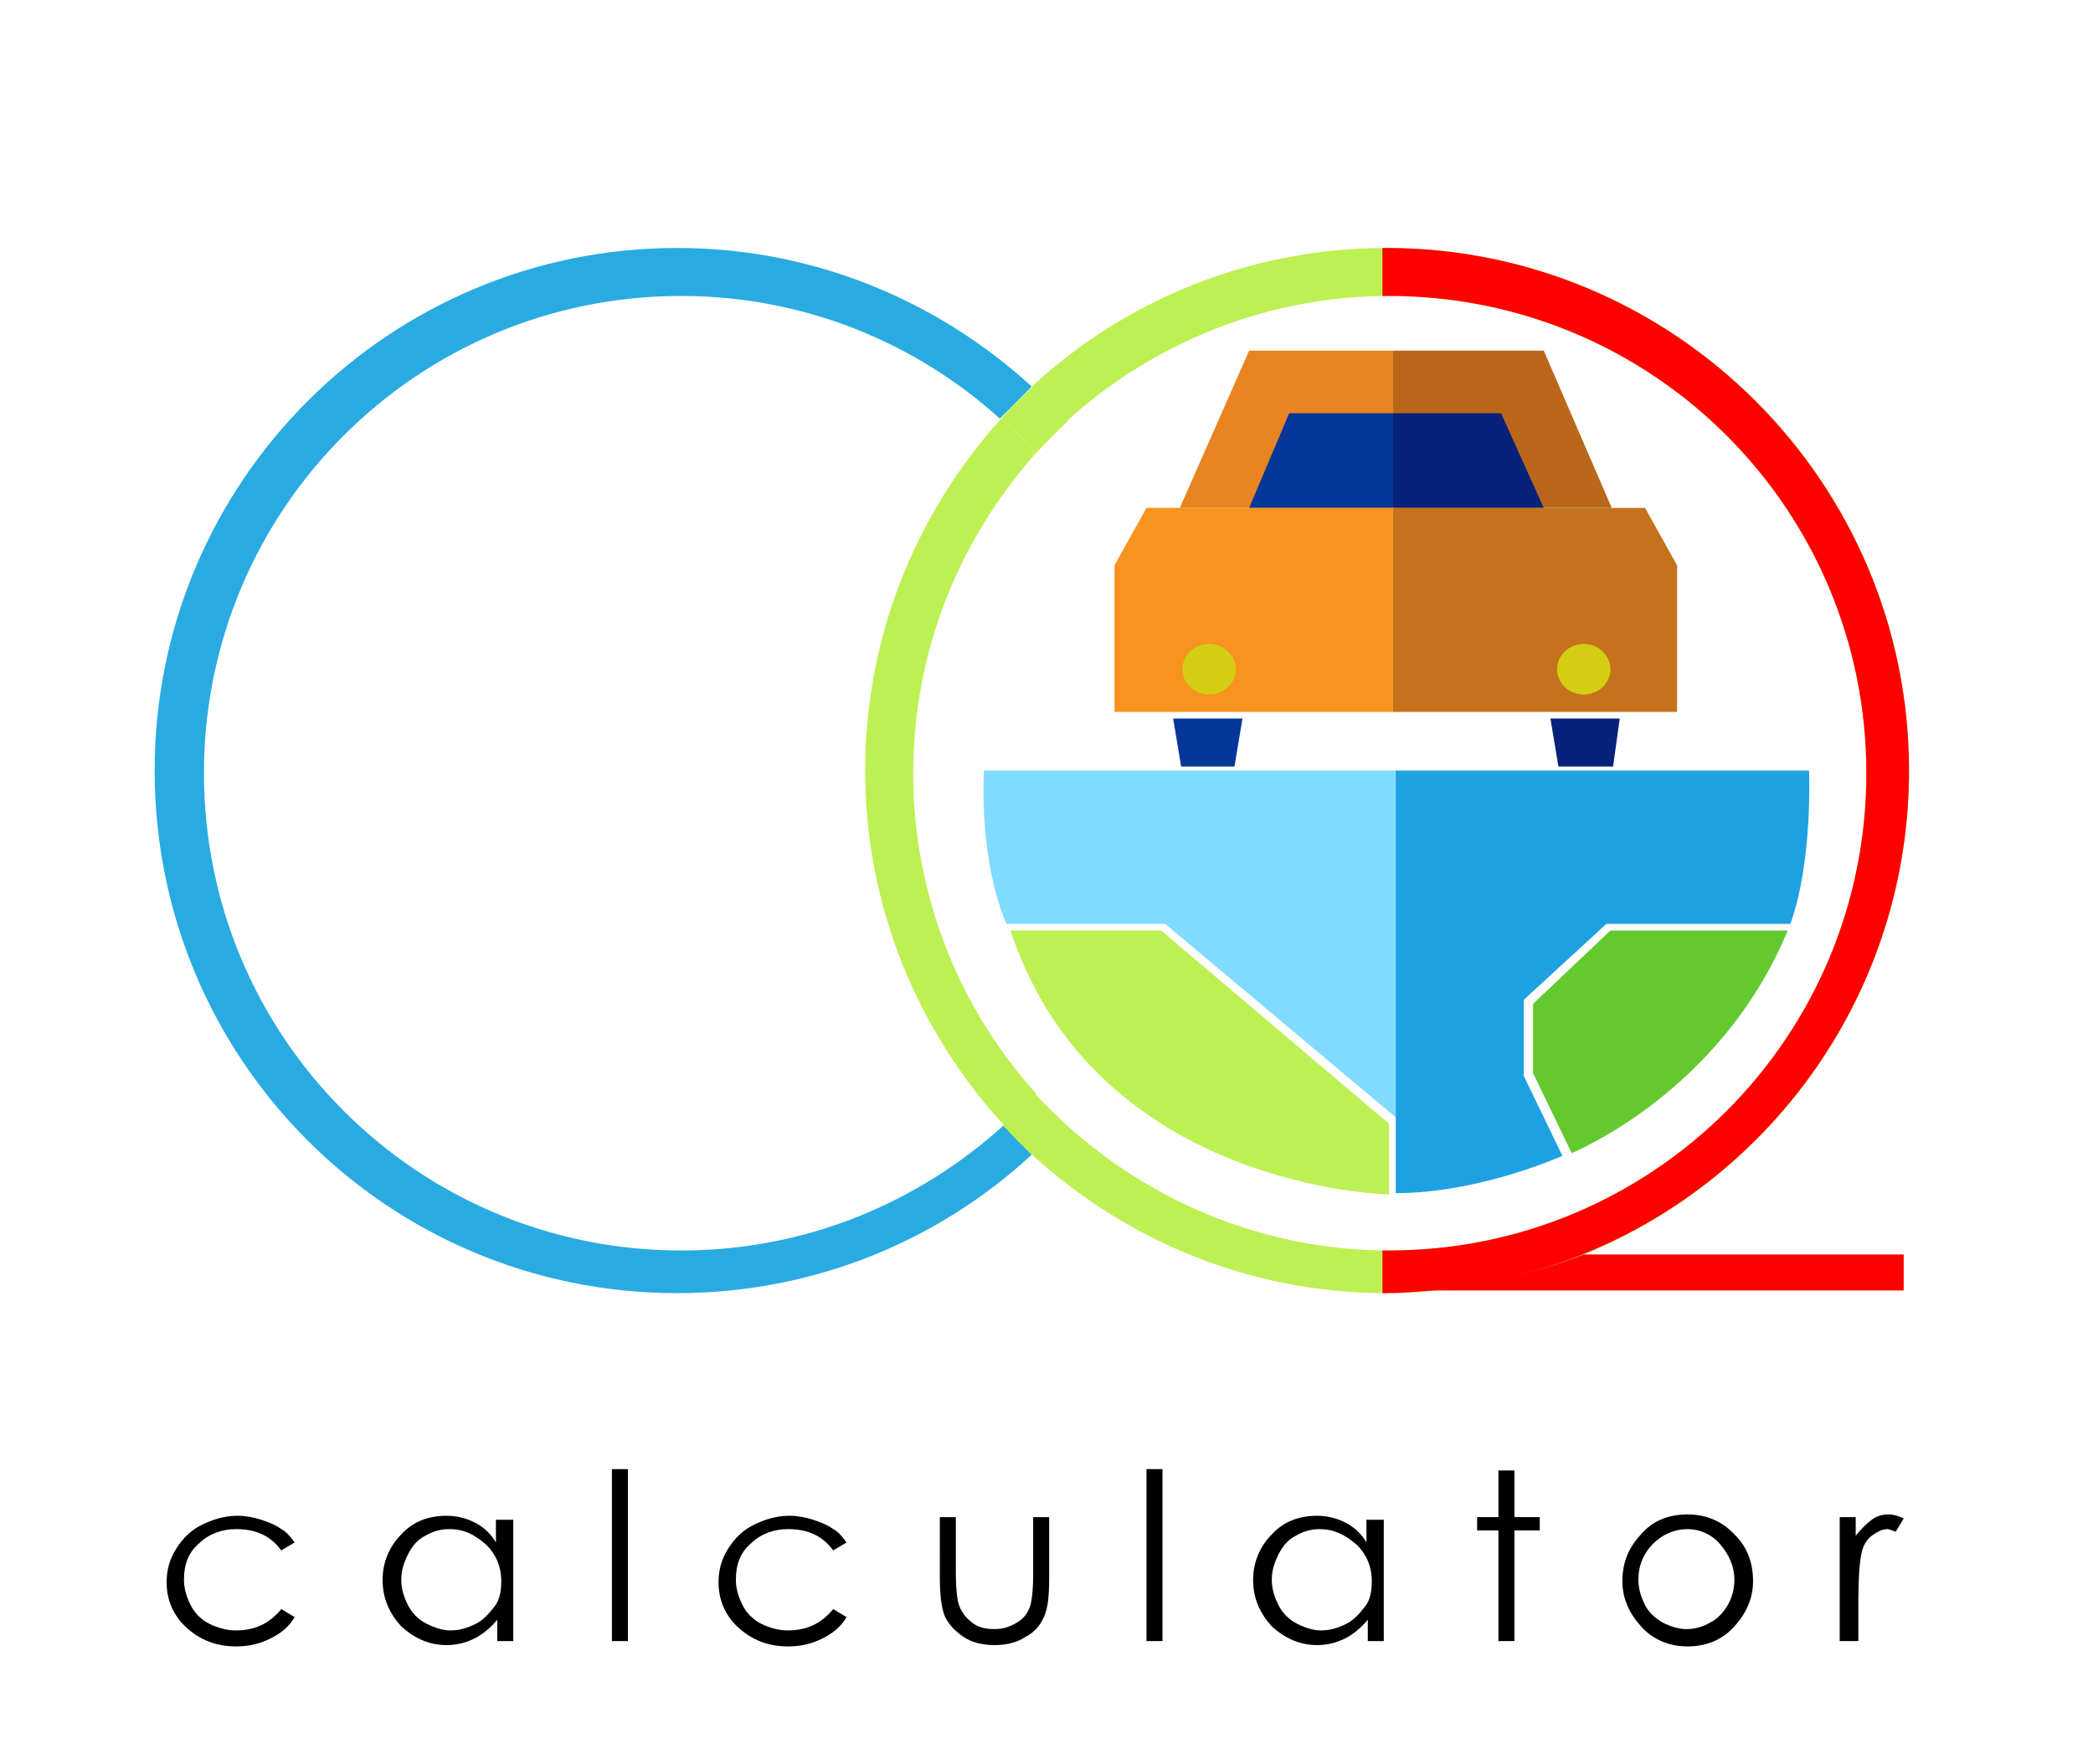<?xml version="1.0" encoding="utf-8"?>
<!-- Generator: Adobe Illustrator 25.1.0, SVG Export Plug-In . SVG Version: 6.00 Build 0)  -->
<svg version="1.1" id="Layer_1" xmlns="http://www.w3.org/2000/svg" xmlns:xlink="http://www.w3.org/1999/xlink" x="0px" y="0px"
	 viewBox="0 0 157 132.3" style="enable-background:new 0 0 157 132.3;" xml:space="preserve">
<style type="text/css">
	.st0{fill:#E88421;}
	.st1{fill:#BA671C;}
	.st2{fill:#053699;}
	.st3{fill:#08217A;}
	.st4{fill:#80DBFF;}
	.st5{fill:#1EA1E3;}
	.st6{fill:#BDF052;}
	.st7{fill:#63C92F;}
	.st8{fill:#F7931E;}
	.st9{fill:#C6711C;}
	.st10{fill:#D3CE13;}
	.st11{fill:none;}
	.st12{fill:#29ABE2;}
	.st13{fill:#FF0000;}
</style>
<g>
	<polyline class="st0" points="88.5,38.1 104.5,38.1 104.5,26.3 93.7,26.3 88.5,38.1 	"/>
	<polyline class="st1" points="120.9,38.1 104.5,38.1 104.5,26.3 115.8,26.3 120.9,38.1 	"/>
	<polygon class="st2" points="88,53.9 93.2,53.9 92.6,57.5 88.6,57.5 	"/>
	<polygon class="st3" points="116.3,53.9 121.5,53.9 121,57.5 116.9,57.5 	"/>
	<polyline class="st2" points="93.7,38.1 96.7,31 104.5,31 104.5,38.1 93.7,38.1 	"/>
	<polyline class="st3" points="104.5,38.1 115.8,38.1 112.6,31 104.5,31 104.5,38.1 	"/>
	<path class="st4" d="M73.8,57.8h31v26.1L87.4,69.3H75.5C75.5,69.3,73.5,65.2,73.8,57.8z"/>
	<path class="st5" d="M104.7,57.8h31c0,0,0.3,6.8-1.4,11.5c-7.2,0-13.8,0-13.8,0l-6.2,5.7v5.7l2.9,6c0,0-6.2,2.8-12.5,2.8
		C104.7,85.9,104.7,57.8,104.7,57.8z"/>
	<path class="st6" d="M75.8,69.8h11.3l17.1,14.5v5.3C104.2,89.6,82.2,89.2,75.8,69.8z"/>
	<path class="st7" d="M134.1,69.8h-13.3l-5.8,5.5v5.2l2.9,6C117.8,86.5,129,82.1,134.1,69.8z"/>
	<polygon class="st8" points="83.6,53.4 104.7,53.4 104.7,38.1 86,38.1 83.6,42.4 	"/>
	<polygon class="st9" points="125.8,53.4 104.5,53.4 104.5,38.1 123.4,38.1 125.8,42.4 	"/>
	<ellipse class="st10" cx="90.7" cy="50.2" rx="2" ry="1.9"/>
	<ellipse class="st10" cx="118.8" cy="50.2" rx="2" ry="1.9"/>
</g>
<path class="st11" d="M75.1,31.4c-6.3-5.7-14.7-9.2-23.9-9.2c-19.8,0-35.8,16-35.8,35.8c0,19.8,16,35.8,35.8,35.8
	c9.3,0,17.8-3.6,24.2-9.4c-6.5-7-10.4-16.3-10.4-26.6C64.9,47.6,68.7,38.4,75.1,31.4z"/>
<path class="st12" d="M75.3,84.4c-6.4,5.8-14.8,9.4-24.2,9.4c-19.8,0-35.8-16-35.8-35.8c0-19.8,16-35.8,35.8-35.8
	c9.2,0,17.6,3.5,23.9,9.2c0.8-0.8,1.6-1.6,2.4-2.4c-7-6.4-16.3-10.4-26.6-10.4c-21.6,0-39.2,17.5-39.2,39.2s17.5,39.2,39.2,39.2
	c10.2,0,19.6-3.9,26.6-10.4C76.7,85.9,76,85.1,75.3,84.4z"/>
<path class="st6" d="M77.7,34c-0.8-0.9-1.7-1.8-2.6-2.6c-6.3,7-10.2,16.2-10.2,26.4c0,10.3,4,19.6,10.4,26.6
	c0.8-0.8,1.6-1.6,2.4-2.4c-5.7-6.3-9.2-14.8-9.2-24C68.5,48.8,72,40.4,77.7,34z"/>
<path class="st6" d="M104,18.6c-10.2,0-19.6,3.9-26.6,10.4c0.9,0.8,1.8,1.7,2.6,2.6c6.4-5.8,14.9-9.4,24.2-9.4
	c19.8,0,35.8,16,35.8,35.8c0,19.8-16,35.8-35.8,35.8c-9.4,0-18-3.7-24.4-9.6c-0.8,0.8-1.6,1.6-2.4,2.4c7,6.4,16.3,10.4,26.6,10.4
	c21.6,0,39.2-17.5,39.2-39.2S125.6,18.6,104,18.6z"/>
<path class="st6" d="M75.1,31.4c0.9,0.8,1.8,1.7,2.6,2.6c0.8-0.8,1.5-1.6,2.4-2.4c-0.8-0.9-1.7-1.8-2.6-2.6
	C76.6,29.8,75.8,30.6,75.1,31.4z"/>
<path class="st6" d="M79.8,84.2c-0.7-0.7-1.5-1.4-2.2-2.2c-0.8,0.8-1.6,1.6-2.4,2.4c0.7,0.7,1.4,1.5,2.2,2.2
	C78.3,85.8,79.1,85,79.8,84.2z"/>
<g>
	<path d="M22.1,115.7l-1,0.6c-0.8-1.1-1.9-1.6-3.4-1.6c-1.1,0-2.1,0.4-2.8,1.1c-0.8,0.7-1.1,1.6-1.1,2.7c0,0.7,0.2,1.3,0.5,1.9
		s0.8,1.1,1.4,1.4c0.6,0.3,1.3,0.5,2,0.5c1.4,0,2.5-0.5,3.4-1.6l1,0.6c-0.4,0.7-1,1.2-1.8,1.6c-0.8,0.4-1.6,0.6-2.6,0.6
		c-1.5,0-2.7-0.5-3.7-1.4c-1-0.9-1.5-2.1-1.5-3.4c0-0.9,0.2-1.7,0.7-2.5c0.5-0.8,1.1-1.4,1.9-1.8c0.8-0.4,1.7-0.7,2.7-0.7
		c0.6,0,1.2,0.1,1.8,0.3c0.6,0.2,1.1,0.4,1.5,0.7C21.5,114.9,21.8,115.3,22.1,115.7z"/>
	<path d="M38.5,113.8v9.3h-1.2v-1.6c-0.5,0.6-1.1,1.1-1.7,1.4s-1.3,0.5-2.1,0.5c-1.3,0-2.4-0.5-3.4-1.4c-0.9-1-1.4-2.1-1.4-3.5
		c0-1.3,0.5-2.5,1.4-3.4c0.9-1,2.1-1.4,3.4-1.4c0.8,0,1.5,0.2,2.1,0.5c0.6,0.3,1.2,0.8,1.6,1.5v-1.7H38.5z M33.7,114.7
		c-0.7,0-1.3,0.2-1.8,0.5c-0.6,0.3-1,0.8-1.3,1.4s-0.5,1.2-0.5,1.9c0,0.7,0.2,1.3,0.5,1.9c0.3,0.6,0.8,1.1,1.4,1.4
		c0.6,0.3,1.2,0.5,1.8,0.5c0.7,0,1.3-0.2,1.9-0.5c0.6-0.3,1-0.8,1.4-1.3s0.5-1.2,0.5-1.9c0-1.1-0.4-2-1.1-2.7
		C35.6,115.1,34.8,114.7,33.7,114.7z"/>
	<path d="M45.9,110.2h1.2v12.9h-1.2V110.2z"/>
	<path d="M63.5,115.7l-1,0.6c-0.8-1.1-1.9-1.6-3.4-1.6c-1.1,0-2.1,0.4-2.8,1.1c-0.8,0.7-1.1,1.6-1.1,2.7c0,0.7,0.2,1.3,0.5,1.9
		s0.8,1.1,1.4,1.4c0.6,0.3,1.3,0.5,2,0.5c1.4,0,2.5-0.5,3.4-1.6l1,0.6c-0.4,0.7-1,1.2-1.8,1.6c-0.8,0.4-1.6,0.6-2.6,0.6
		c-1.5,0-2.7-0.5-3.7-1.4c-1-0.9-1.5-2.1-1.5-3.4c0-0.9,0.2-1.7,0.7-2.5c0.5-0.8,1.1-1.4,1.9-1.8c0.8-0.4,1.7-0.7,2.7-0.7
		c0.6,0,1.2,0.1,1.8,0.3c0.6,0.2,1.1,0.4,1.5,0.7C62.9,114.9,63.2,115.3,63.5,115.7z"/>
	<path d="M70.5,113.8h1.2v4.3c0,1.1,0.1,1.8,0.2,2.2c0.2,0.6,0.5,1,1,1.4s1.1,0.5,1.7,0.5c0.7,0,1.2-0.2,1.7-0.5
		c0.5-0.3,0.8-0.7,1-1.3c0.1-0.4,0.2-1.1,0.2-2.3v-4.3h1.2v4.6c0,1.3-0.1,2.3-0.4,2.9c-0.3,0.7-0.8,1.2-1.4,1.5
		c-0.6,0.4-1.4,0.6-2.3,0.6c-0.9,0-1.7-0.2-2.3-0.6s-1.1-0.9-1.4-1.5c-0.3-0.7-0.4-1.7-0.4-3V113.8z"/>
	<path d="M86,110.2h1.2v12.9H86V110.2z"/>
	<path d="M103.8,113.8v9.3h-1.2v-1.6c-0.5,0.6-1.1,1.1-1.7,1.4s-1.3,0.5-2.1,0.5c-1.3,0-2.4-0.5-3.4-1.4c-0.9-1-1.4-2.1-1.4-3.5
		c0-1.3,0.5-2.5,1.4-3.4c0.9-1,2.1-1.4,3.4-1.4c0.8,0,1.5,0.2,2.1,0.5c0.6,0.3,1.2,0.8,1.6,1.5v-1.7H103.8z M99,114.7
		c-0.7,0-1.3,0.2-1.8,0.5c-0.6,0.3-1,0.8-1.3,1.4s-0.5,1.2-0.5,1.9c0,0.7,0.2,1.3,0.5,1.9c0.3,0.6,0.8,1.1,1.4,1.4
		c0.6,0.3,1.2,0.5,1.8,0.5c0.7,0,1.3-0.2,1.9-0.5c0.6-0.3,1-0.8,1.4-1.3s0.5-1.2,0.5-1.9c0-1.1-0.4-2-1.1-2.7
		C100.9,115.1,100,114.7,99,114.7z"/>
	<path d="M112.4,110.3h1.2v3.5h1.9v1h-1.9v8.3h-1.2v-8.3h-1.6v-1h1.6V110.3z"/>
	<path d="M126.6,113.6c1.4,0,2.6,0.5,3.6,1.6c0.9,0.9,1.3,2.1,1.3,3.4c0,1.3-0.5,2.4-1.4,3.4c-0.9,1-2.1,1.5-3.5,1.5
		c-1.4,0-2.6-0.5-3.5-1.5c-0.9-1-1.4-2.1-1.4-3.4c0-1.3,0.4-2.4,1.3-3.4C123.9,114.1,125.1,113.6,126.6,113.6z M126.6,114.7
		c-1,0-1.9,0.4-2.6,1.1c-0.7,0.7-1.1,1.6-1.1,2.7c0,0.7,0.2,1.3,0.5,1.9c0.3,0.6,0.8,1,1.3,1.3c0.6,0.3,1.2,0.5,1.8,0.5
		c0.7,0,1.3-0.2,1.8-0.5c0.6-0.3,1-0.8,1.3-1.3s0.5-1.2,0.5-1.9c0-1-0.4-1.9-1.1-2.7C128.4,115.1,127.5,114.7,126.6,114.7z"/>
	<path d="M138,113.8h1.2v1.4c0.4-0.5,0.8-0.9,1.2-1.2s0.8-0.4,1.3-0.4c0.3,0,0.7,0.1,1.1,0.3l-0.6,1c-0.3-0.1-0.5-0.2-0.6-0.2
		c-0.4,0-0.8,0.2-1.2,0.5s-0.7,0.8-0.8,1.5c-0.1,0.5-0.2,1.6-0.2,3.2v3.2H138V113.8z"/>
</g>
<path class="st13" d="M107.4,96.8h35.4v-2.7h-24C115.2,95.5,111.4,96.4,107.4,96.8z"/>
<path class="st13" d="M104,18.6c-0.1,0-0.2,0-0.3,0v3.6c0.2,0,0.3,0,0.5,0c19.8,0,35.8,16,35.8,35.8s-16,35.8-35.8,35.8
	c-0.2,0-0.3,0-0.5,0v3.2c0.1,0,0.2,0,0.3,0c1.1,0,2.3-0.1,3.4-0.2c4-0.3,7.8-1.3,11.3-2.7c14.4-5.8,24.5-19.9,24.5-36.3
	C143.2,36.2,125.6,18.6,104,18.6z"/>
</svg>
